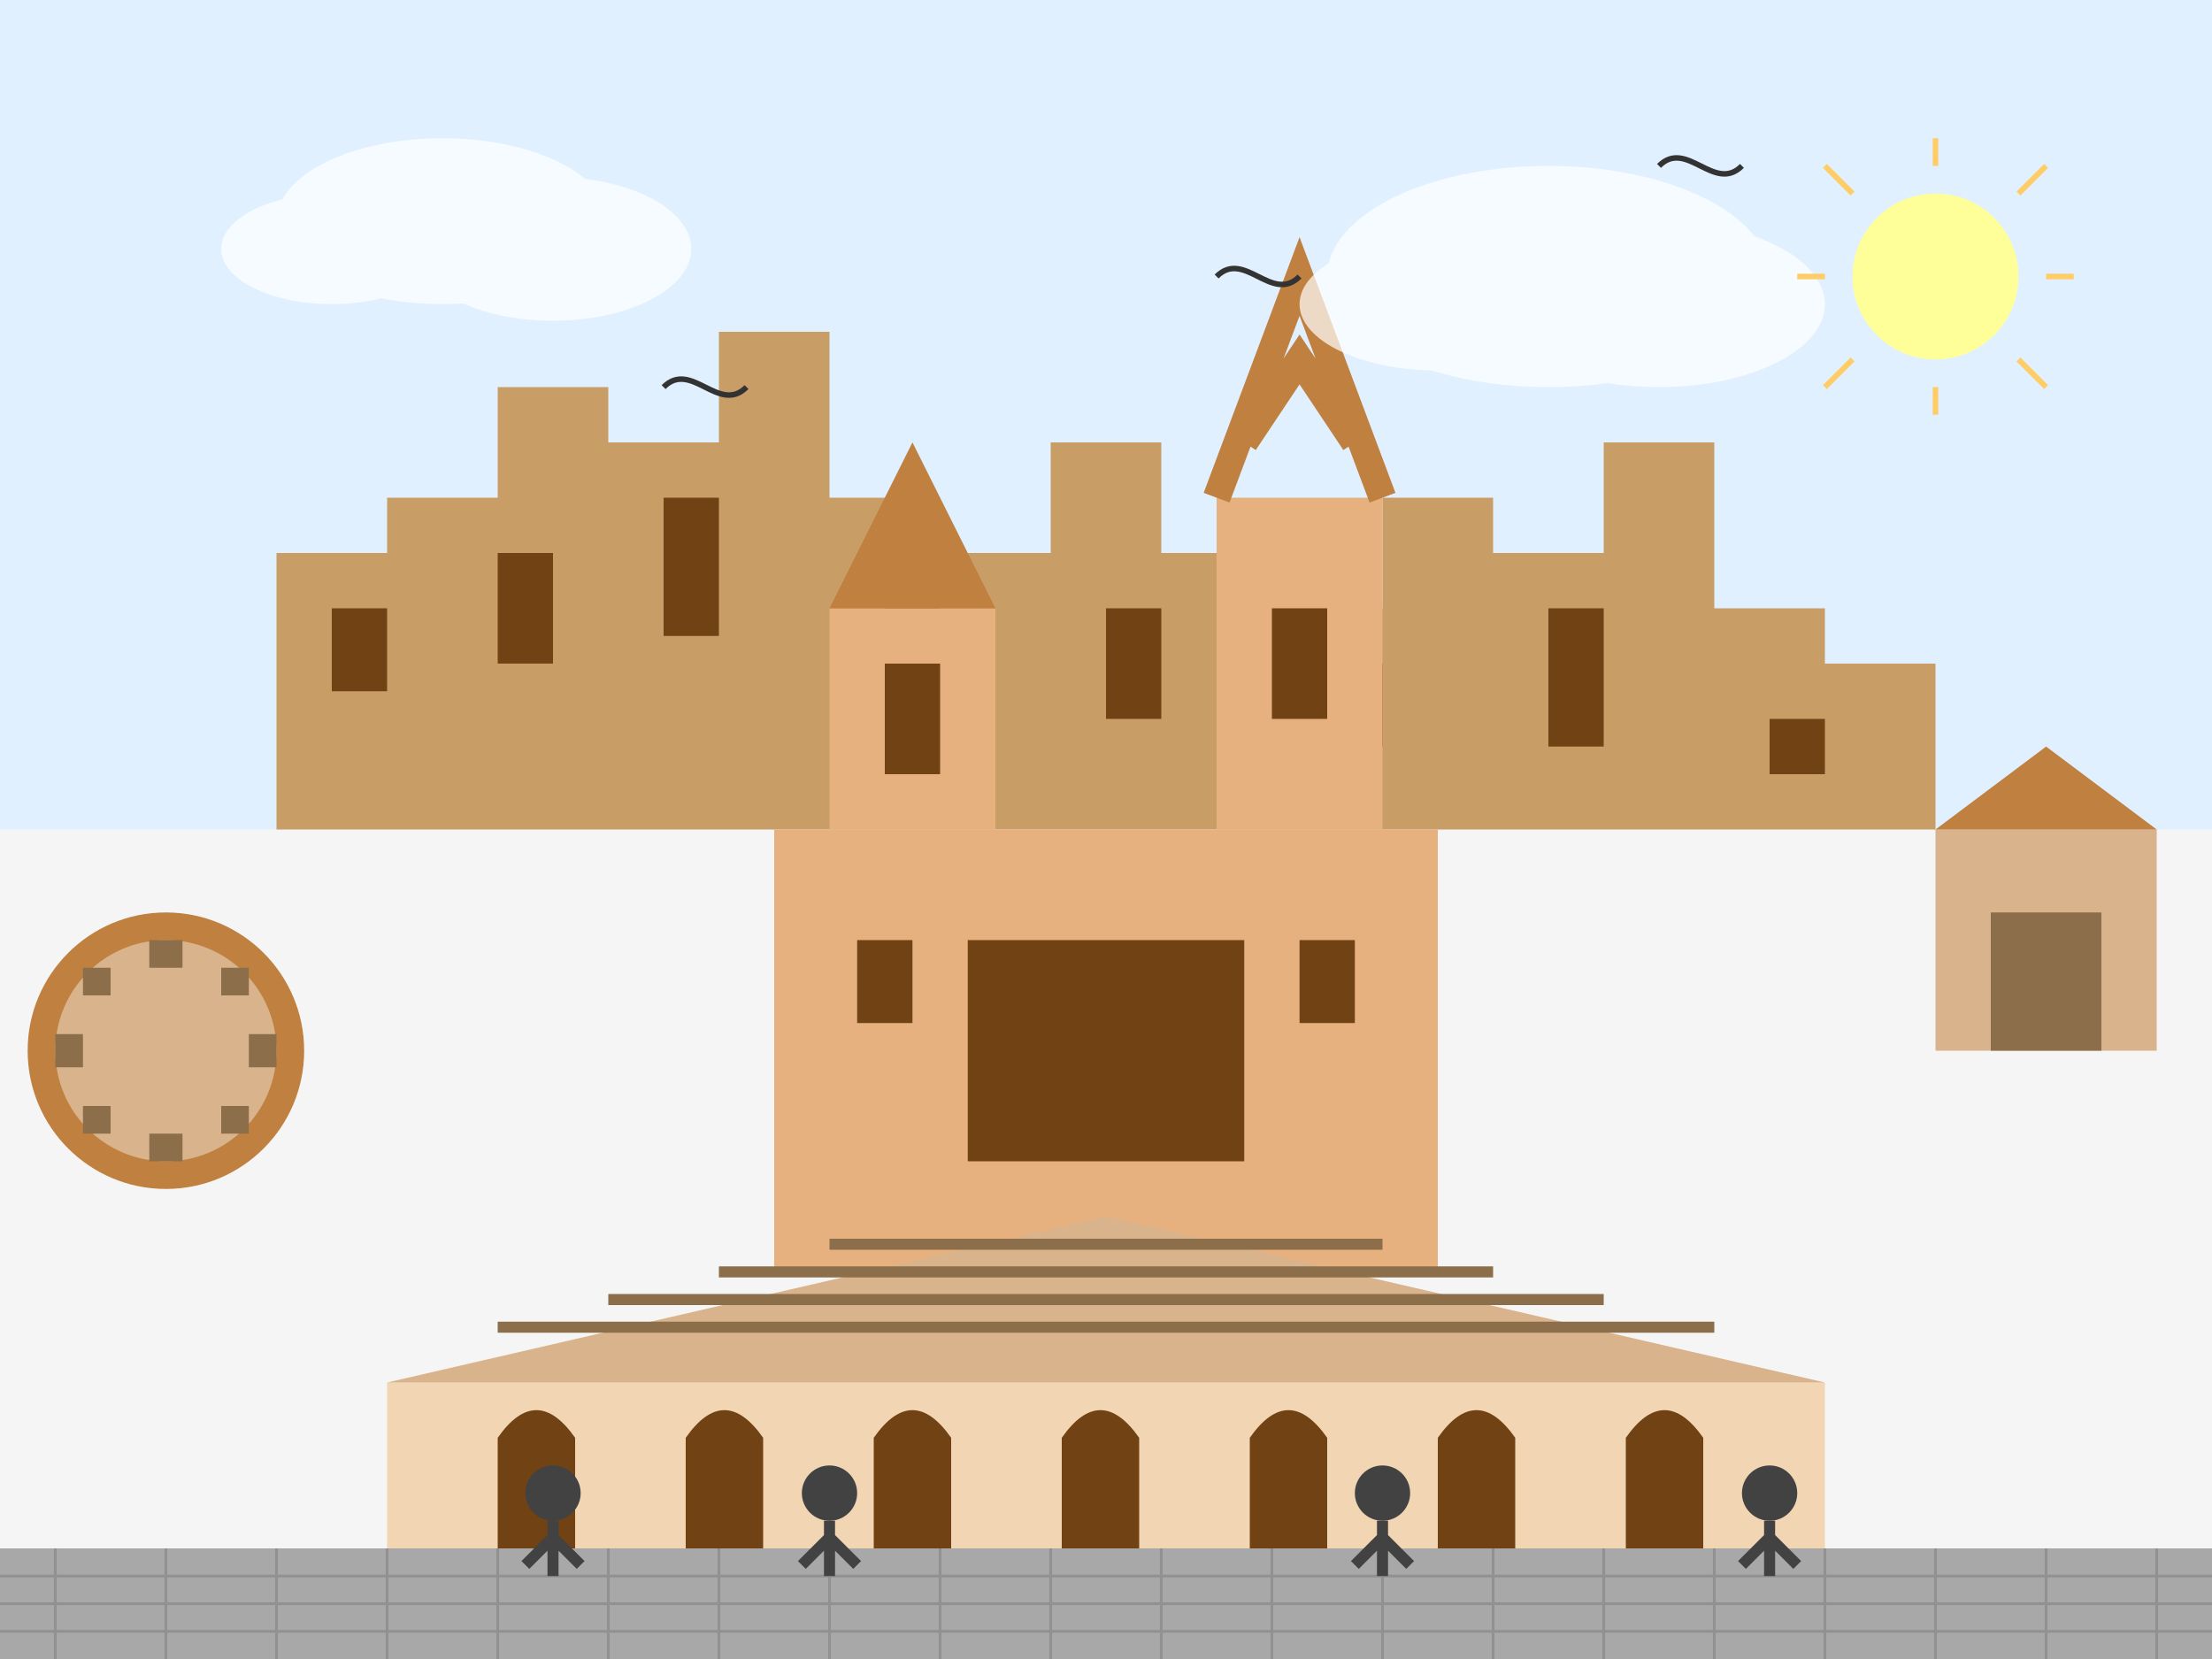 <svg xmlns="http://www.w3.org/2000/svg" viewBox="0 0 400 300" width="400" height="300">
  <!-- Background -->
  <rect width="400" height="300" fill="#f5f5f5"/>
  
  <!-- Sky -->
  <rect width="400" height="150" fill="#e0f0ff"/>
  
  <!-- Wawel Castle silhouette -->
  <path d="M50,150 L50,100 L70,100 L70,90 L90,90 L90,70 L110,70 L110,80 L130,80 L130,60 L150,60 L150,90 L170,90 L170,100 L190,100 L190,80 L210,80 L210,100 L230,100 L230,110 L250,110 L250,90 L270,90 L270,100 L290,100 L290,80 L310,80 L310,110 L330,110 L330,120 L350,120 L350,150 Z" fill="#c99d66"/>
  
  <!-- Windows and details on Wawel -->
  <g fill="#704214">
    <rect x="60" y="110" width="10" height="15"/>
    <rect x="90" y="100" width="10" height="20"/>
    <rect x="120" y="90" width="10" height="25"/>
    <rect x="160" y="110" width="10" height="20"/>
    <rect x="200" y="110" width="10" height="20"/>
    <rect x="240" y="120" width="10" height="15"/>
    <rect x="280" y="110" width="10" height="25"/>
    <rect x="320" y="130" width="10" height="10"/>
  </g>
  
  <!-- St. Mary's Basilica -->
  <g>
    <!-- Main building -->
    <rect x="140" y="150" width="120" height="80" fill="#e6b17f"/>
    
    <!-- Towers -->
    <rect x="150" y="110" width="30" height="40" fill="#e6b17f"/>
    <rect x="220" y="90" width="30" height="60" fill="#e6b17f"/>
    
    <!-- Tower tops -->
    <polygon points="150,110 165,80 180,110" fill="#bf8040"/>
    <path d="M220,90 L235,50 L250,90 M225,80 L235,65 L245,80" fill="none" stroke="#bf8040" stroke-width="5"/>
    
    <!-- Windows and details -->
    <rect x="160" y="120" width="10" height="20" fill="#704214"/>
    <rect x="230" y="110" width="10" height="20" fill="#704214"/>
    <rect x="175" y="170" width="50" height="40" fill="#704214"/> <!-- Main entrance -->
    <rect x="155" y="170" width="10" height="15" fill="#704214"/> <!-- Window -->
    <rect x="235" y="170" width="10" height="15" fill="#704214"/> <!-- Window -->
  </g>
  
  <!-- Cloth Hall (Sukiennice) -->
  <g>
    <rect x="70" y="250" width="260" height="50" fill="#f2d6b3"/>
    <path d="M70,250 L200,220 L330,250" fill="#d9b38c"/>
    
    <!-- Arches -->
    <g fill="#704214">
      <path d="M90,280 L90,260 Q97,250 104,260 L104,280" />
      <path d="M124,280 L124,260 Q131,250 138,260 L138,280" />
      <path d="M158,280 L158,260 Q165,250 172,260 L172,280" />
      <path d="M192,280 L192,260 Q199,250 206,260 L206,280" />
      <path d="M226,280 L226,260 Q233,250 240,260 L240,280" />
      <path d="M260,280 L260,260 Q267,250 274,260 L274,280" />
      <path d="M294,280 L294,260 Q301,250 308,260 L308,280" />
    </g>
    
    <!-- Roof details -->
    <g stroke="#8c6e4a" stroke-width="2" fill="none">
      <line x1="90" y1="240" x2="310" y2="240" />
      <line x1="110" y1="235" x2="290" y2="235" />
      <line x1="130" y1="230" x2="270" y2="230" />
      <line x1="150" y1="225" x2="250" y2="225" />
    </g>
  </g>
  
  <!-- Barbican -->
  <g transform="translate(30, 190)">
    <circle cx="0" cy="0" r="25" fill="#bf8040" />
    <circle cx="0" cy="0" r="20" fill="#d9b38c" />
    <!-- Tower details -->
    <g fill="#8c6e4a">
      <rect x="-3" y="-20" width="6" height="5" />
      <rect x="-3" y="15" width="6" height="5" />
      <rect x="-20" y="-3" width="5" height="6" />
      <rect x="15" y="-3" width="5" height="6" />
      <rect x="-15" y="-15" width="5" height="5" />
      <rect x="10" y="-15" width="5" height="5" />
      <rect x="-15" y="10" width="5" height="5" />
      <rect x="10" y="10" width="5" height="5" />
    </g>
  </g>
  
  <!-- Florian Gate -->
  <g transform="translate(370, 190)">
    <rect x="-20" y="-40" width="40" height="40" fill="#d9b38c" />
    <polygon points="-20,-40 0,-55 20,-40" fill="#bf8040" />
    <rect x="-10" y="-25" width="20" height="25" fill="#8c6e4a" />
  </g>
  
  <!-- Cobblestone street -->
  <rect x="0" y="280" width="400" height="20" fill="#a8a8a8" />
  <g stroke="#888" stroke-width="0.5" opacity="0.7">
    <path d="M10,280 L10,300 M30,280 L30,300 M50,280 L50,300 M70,280 L70,300 
             M90,280 L90,300 M110,280 L110,300 M130,280 L130,300 M150,280 L150,300
             M170,280 L170,300 M190,280 L190,300 M210,280 L210,300 M230,280 L230,300
             M250,280 L250,300 M270,280 L270,300 M290,280 L290,300 M310,280 L310,300
             M330,280 L330,300 M350,280 L350,300 M370,280 L370,300 M390,280 L390,300" />
    <path d="M0,285 L400,285 M0,290 L400,290 M0,295 L400,295" />
  </g>
  
  <!-- People (simple silhouettes) -->
  <g>
    <circle cx="100" cy="270" r="5" fill="#424242" />
    <path d="M100,275 L100,285 M100,278 L95,283 M100,278 L105,283" stroke="#424242" stroke-width="2" />
    
    <circle cx="150" cy="270" r="5" fill="#424242" />
    <path d="M150,275 L150,285 M150,278 L145,283 M150,278 L155,283" stroke="#424242" stroke-width="2" />
    
    <circle cx="250" cy="270" r="5" fill="#424242" />
    <path d="M250,275 L250,285 M250,278 L245,283 M250,278 L255,283" stroke="#424242" stroke-width="2" />
    
    <circle cx="320" cy="270" r="5" fill="#424242" />
    <path d="M320,275 L320,285 M320,278 L315,283 M320,278 L325,283" stroke="#424242" stroke-width="2" />
  </g>
  
  <!-- Clouds -->
  <g fill="white" opacity="0.7">
    <ellipse cx="80" cy="40" rx="30" ry="15" />
    <ellipse cx="100" cy="45" rx="25" ry="13" />
    <ellipse cx="60" cy="45" rx="20" ry="10" />
    
    <ellipse cx="280" cy="50" rx="40" ry="20" />
    <ellipse cx="300" cy="55" rx="30" ry="15" />
    <ellipse cx="260" cy="55" rx="25" ry="12" />
  </g>
  
  <!-- Sun -->
  <circle cx="350" cy="50" r="15" fill="#ffff99" />
  <g stroke="#ffcc66" stroke-width="1">
    <line x1="350" y1="30" x2="350" y2="25" />
    <line x1="350" y1="70" x2="350" y2="75" />
    <line x1="330" y1="50" x2="325" y2="50" />
    <line x1="370" y1="50" x2="375" y2="50" />
    <line x1="335" y1="35" x2="330" y2="30" />
    <line x1="365" y1="65" x2="370" y2="70" />
    <line x1="335" y1="65" x2="330" y2="70" />
    <line x1="365" y1="35" x2="370" y2="30" />
  </g>
  
  <!-- Birds -->
  <g stroke="#333" stroke-width="1">
    <path d="M120,70 C125,65 130,75 135,70" fill="none" />
    <path d="M220,50 C225,45 230,55 235,50" fill="none" />
    <path d="M300,30 C305,25 310,35 315,30" fill="none" />
  </g>
</svg>